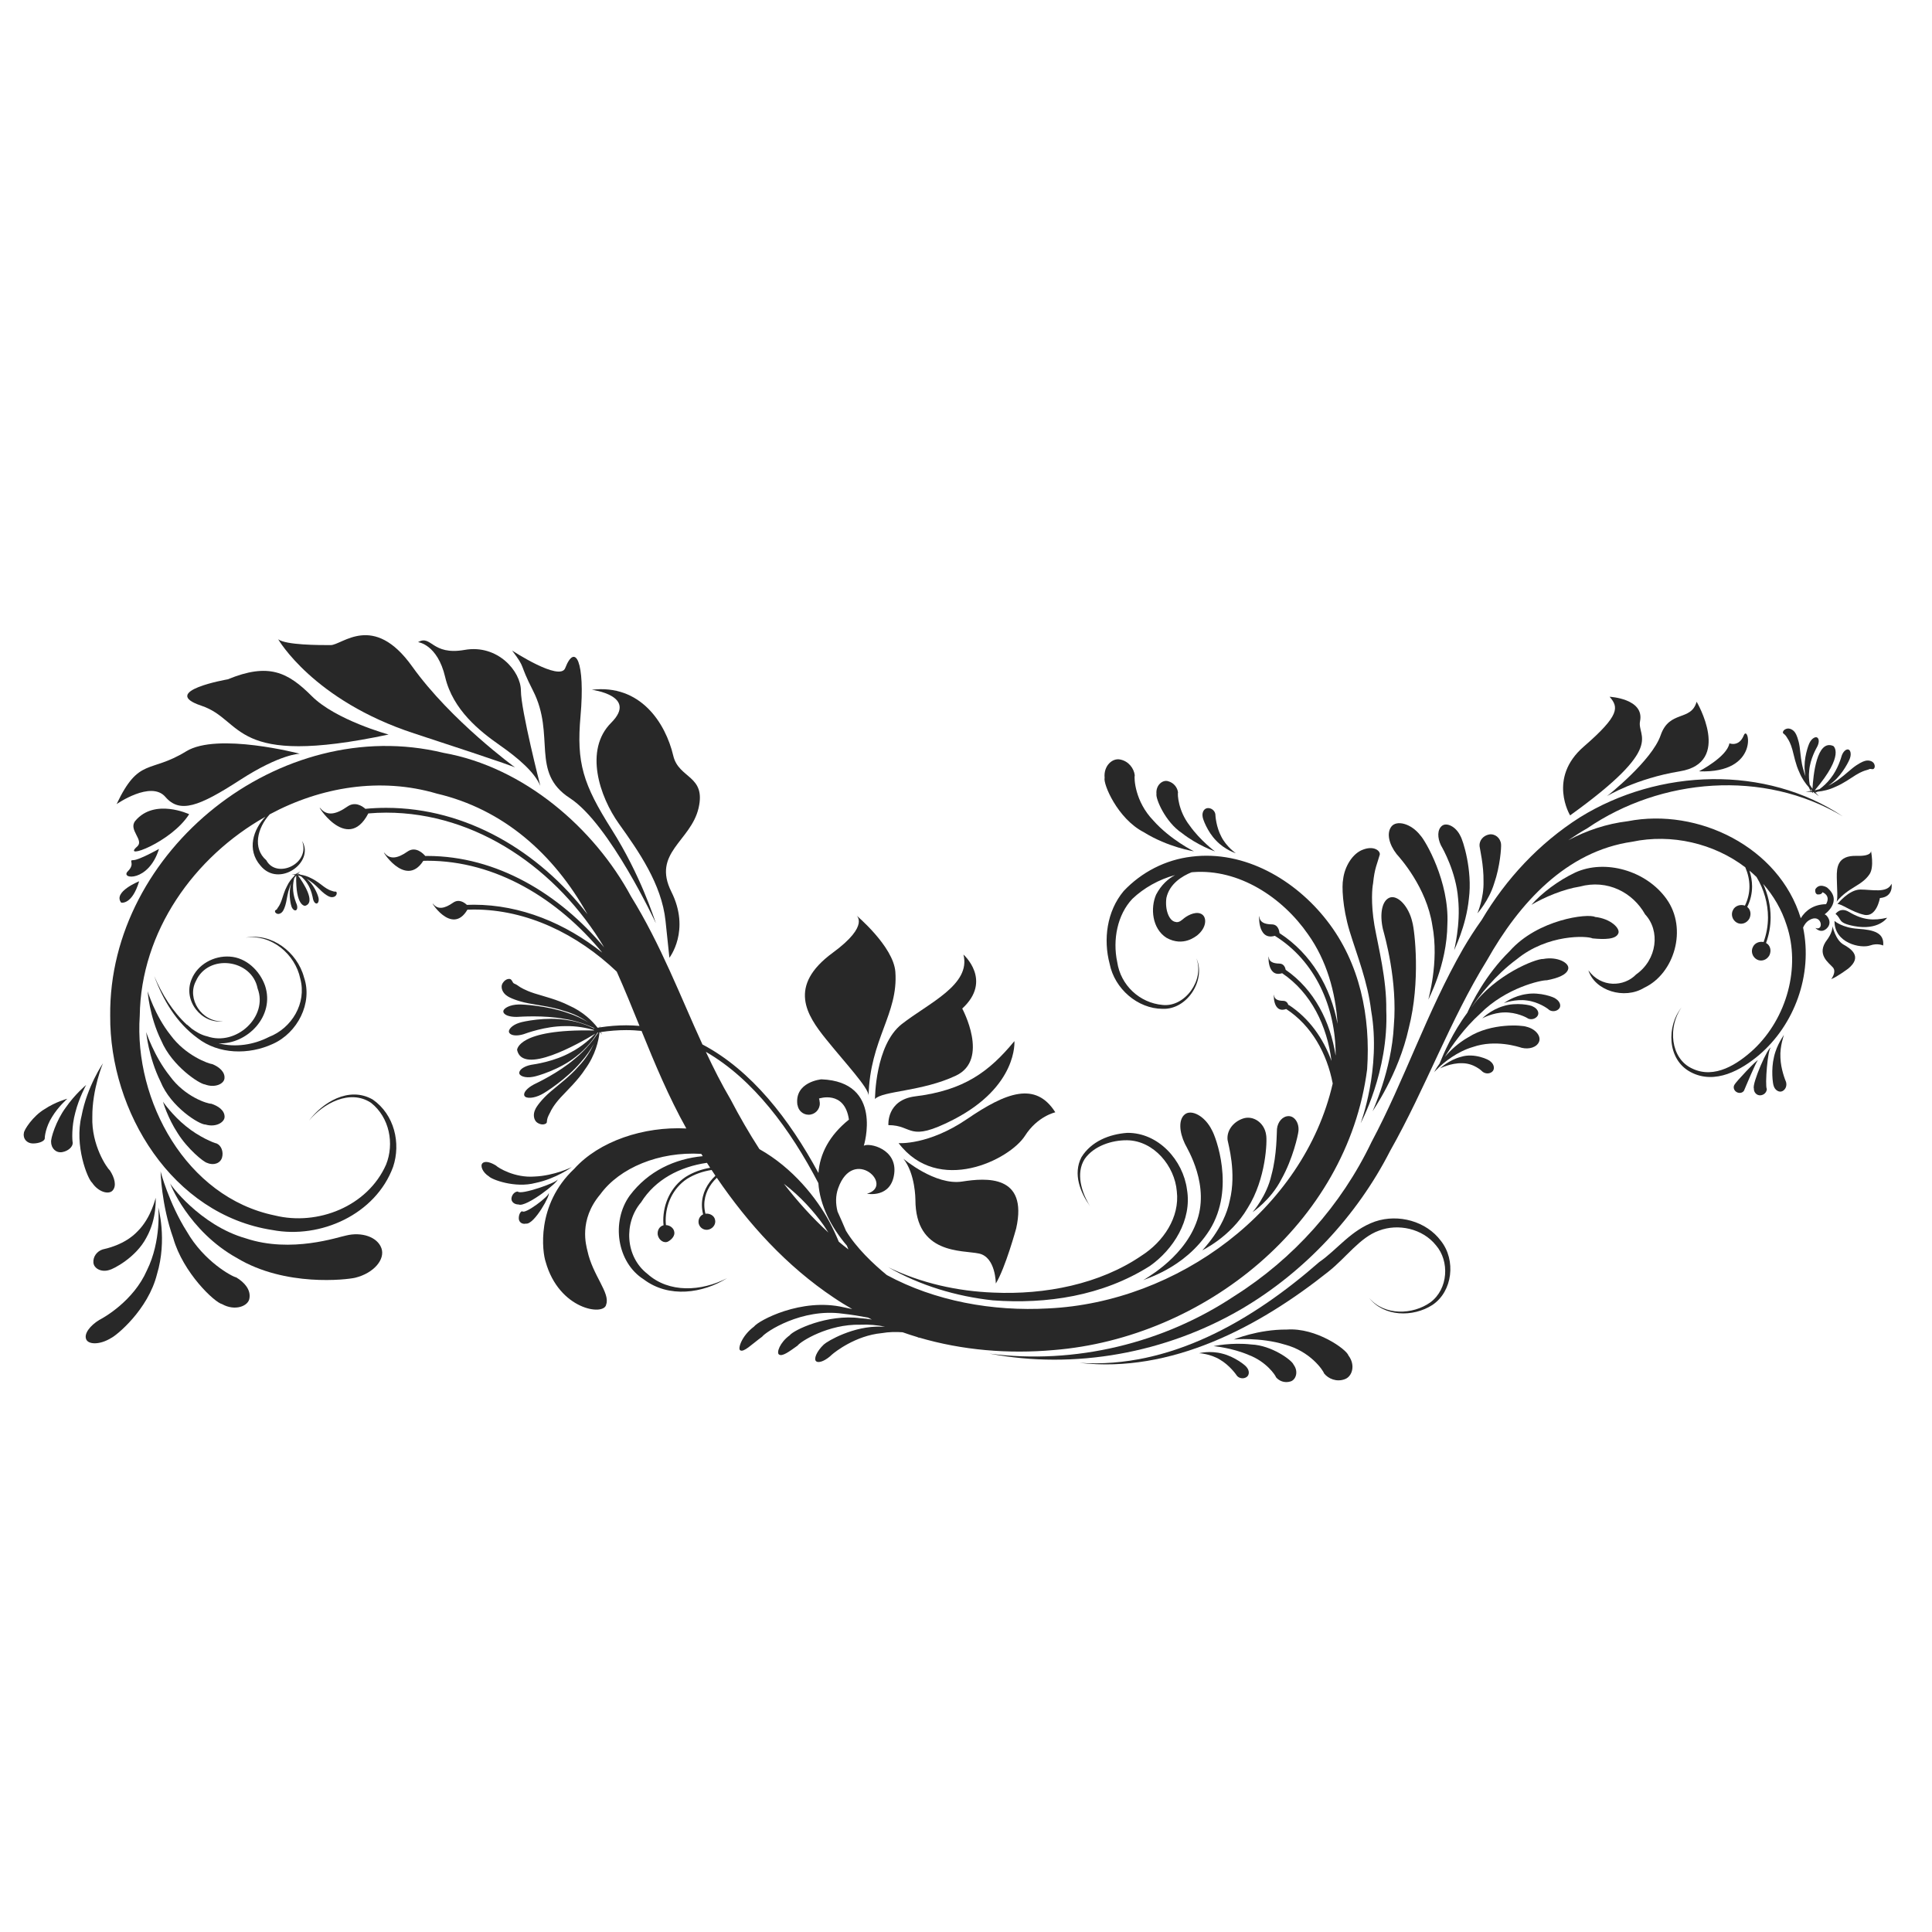 <?xml version="1.0" encoding="utf-8"?>
<!-- Generator: Adobe Illustrator 16.0.0, SVG Export Plug-In . SVG Version: 6.00 Build 0)  -->
<!DOCTYPE svg PUBLIC "-//W3C//DTD SVG 1.1//EN" "http://www.w3.org/Graphics/SVG/1.1/DTD/svg11.dtd">
<svg version="1.1" id="Ebene_1" xmlns="http://www.w3.org/2000/svg" xmlns:xlink="http://www.w3.org/1999/xlink" x="0px" y="0px"
	 width="350px" height="350px" viewBox="0 0 350 350" enable-background="new 0 0 350 350" xml:space="preserve">
<g>
	<g>
		<g>
			<path fill="#282828" d="M26.75,179.549c-0.031-0.023,1.309,4.407,4.132,7.953c2.74,3.752,6.926,5.212,7.575,5.274
				c1.27,0.497,2.331,1.448,2.209,2.578c-0.09,1.018-1.741,1.78-3.544,1.1c-0.96-0.072-5.948-3.303-7.9-7.917
				C27.03,184.099,26.741,179.528,26.75,179.549z"/>
		</g>
	</g>
	<g>
		<g>
			<path fill="#282828" d="M26.485,186.979c-0.022-0.023,1.427,4.37,4.253,7.925c2.748,3.819,6.912,5.083,7.531,5.045
				c1.24,0.401,2.39,1.176,2.417,2.328c0.052,1.003-1.542,2.014-3.459,1.445c-1.047,0.055-6.264-3.133-8.149-7.782
				C26.892,191.512,26.482,186.963,26.485,186.979z"/>
		</g>
	</g>
	<g>
		<g>
			<path fill="#282828" d="M29.532,199.585c-0.024,0.004,1.759,2.528,4.143,4.432c2.371,1.954,5.11,3.065,5.564,3.131
				c0.849,0.358,1.285,1.515,0.986,2.553c-0.299,1.037-1.506,1.485-2.686,0.972c-0.656-0.132-3.582-2.564-5.333-5.362
				C30.373,202.529,29.515,199.581,29.532,199.585z"/>
		</g>
	</g>
	<g>
		<g>
			<path fill="#282828" d="M30.833,214.371c-0.203-0.037,5.304,7.589,13.712,9.972c8.254,2.753,16.813-0.28,18.146-0.516
				c2.793-0.694,5.654,0.228,6.402,2.283c0.735,2.001-1.345,4.532-4.752,5.366c-1.51,0.357-12.68,1.68-21.388-3.558
				C34.114,223.023,30.7,214.246,30.833,214.371z"/>
		</g>
	</g>
	<g>
		<g>
			<path fill="#282828" d="M28.659,218.718c-0.001-0.075,1.68,5.855-0.22,12.119c-1.605,6.438-7.371,11.149-8.354,11.583
				c-1.996,1.231-4.07,1.177-4.469,0.212c-0.437-1.026,0.707-2.487,2.369-3.514c0.834-0.414,6.205-3.441,8.622-8.966
				C29.269,224.803,28.695,218.641,28.659,218.718z"/>
		</g>
	</g>
	<g>
		<g>
			<path fill="#282828" d="M29.093,212.197c-0.028-0.025,1.533,5.849,4.763,10.927c3.086,5.378,8.149,8.134,8.938,8.288
				c1.479,0.882,2.685,2.241,2.387,3.829c-0.218,1.393-2.632,2.316-4.942,1.017c-1.366-0.313-7.064-5.668-8.853-11.951
				C29.208,218.192,29.086,212.181,29.093,212.197z"/>
		</g>
	</g>
	<g>
		<g>
			<path fill="#282828" d="M18.658,192.632c-0.007-0.046-1.971,4.686-1.932,9.7c-0.178,5.135,2.633,9.235,3.19,9.72
				c0.84,1.285,1.247,2.78,0.481,3.623c-0.67,0.769-2.549,0.323-3.715-1.419c-0.801-0.653-3.249-6.732-1.904-12.113
				C15.791,196.776,18.668,192.604,18.658,192.632z"/>
		</g>
	</g>
	<g>
		<g>
			<path fill="#282828" d="M15.615,196.544c-0.009-0.014-1.31,2.376-1.965,4.977c-0.728,2.617-0.565,5.153-0.476,5.501
				c0.03,0.75-0.843,1.511-1.907,1.696c-1.064,0.187-1.981-0.623-2.005-1.81c-0.114-0.612,0.886-3.884,2.619-6.225
				C13.546,198.265,15.613,196.535,15.615,196.544z"/>
		</g>
	</g>
	<g>
		<g>
			<path fill="#282828" d="M12.199,199.05c0.001-0.016-1.667,1.459-2.759,3.277c-1.171,1.835-1.362,3.691-1.326,3.927
				c-0.075,0.499-1.065,0.897-2.146,0.896c-1.08-0.001-1.845-0.846-1.642-1.877c-0.013-0.559,1.656-3.102,3.732-4.331
				C10.085,199.596,12.203,199.044,12.199,199.05z"/>
		</g>
	</g>
	<g>
		<g>
			<path fill="#282828" d="M103.588,211.428c0.021-0.008-2.848,2.101-6.581,2.875c-3.744,0.995-7.95-0.646-8.411-1.171
				c-1.217-0.762-1.633-1.979-1.192-2.398c0.488-0.483,1.505-0.165,2.451,0.417c0.366,0.392,3.4,2.278,7.003,1.988
				C100.391,213.003,103.621,211.431,103.588,211.428z"/>
		</g>
	</g>
	<g>
		<g>
			<path fill="#282828" d="M100.982,213.674c0.417,0.3-5.688,5.126-7.029,4.53c-0.806,0.01-1.385-0.523-1.293-1.165
				c0.091-0.643,0.605-1.182,1.147-1.18C94.3,216.569,101.116,214.156,100.982,213.674z"/>
		</g>
	</g>
	<g>
		<g>
			<path fill="#282828" d="M99.377,216.151c0.506,0.071-2.59,5.758-4.098,5.519c-0.69,0.162-1.272-0.264-1.295-0.912
				c-0.022-0.648,0.252-1.265,0.62-1.335C95.062,220.093,99.637,216.567,99.377,216.151z"/>
		</g>
	</g>
	<g>
		<g>
			<path fill="#282828" d="M28.224,216.979c-0.075-0.049,0.298,3.643-1.697,7.214c-1.896,3.659-6.075,5.751-6.741,5.881
				c-1.416,0.454-2.792-0.271-2.866-1.355c-0.076-1.075,0.638-2.039,1.682-2.374c0.493-0.127,3.959-0.771,6.345-3.306
				C27.414,220.596,28.192,216.926,28.224,216.979z"/>
		</g>
	</g>
	<g>
		<g>
			<path fill="#282828" d="M287.755,175.787c2.296,3.191,6.451,3.021,8.645,0.744c3.824-2.696,4.398-7.921,1.632-10.877
				c-2.231-3.982-6.848-6.407-11.849-5.038c-2.929,0.455-6.41,1.917-8.753,3.303l0,0c1.827-2.097,4.826-4.383,7.939-5.854
				c5.433-2.484,12.901-0.333,16.553,4.814c3.835,5.381,1.396,13.509-4.051,16.056C294.253,181.156,288.9,179.461,287.755,175.787
				L287.755,175.787z"/>
		</g>
	</g>
	<path fill="#282828" d="M288.966,166.116c-1.268-0.683-10.359,0.411-15.474,6.187c-4.386,4.296-6.911,9.455-7.678,11.168
		c-2.688,3.631-4.295,7.4-5.019,9.201c-0.68,0.948-1.014,1.609-0.999,1.591c-0.019,0.005,0.211-0.267,0.633-0.678
		c-0.047,0.11-0.08,0.181-0.09,0.173c0.01,0.012,0.07-0.081,0.173-0.253c1.113-1.071,3.439-2.991,6.322-3.833
		c4.08-1.407,8.206-0.045,8.835,0.15c1.335,0.321,2.734-0.081,3.147-1.105c0.4-0.978-0.583-2.302-2.289-2.713
		c-0.744-0.283-6.324-0.745-10.497,1.886c-1.837,1.036-3.259,2.38-4.278,3.568c1.318-2.087,3.512-5.219,6.401-7.827
		c4.681-4.718,11.114-6.1,12.072-6.045c2.012-0.379,3.642-1.012,3.876-2.059c0.253-1.076-1.932-2.285-4.531-1.799
		c-1.34-0.08-8.785,2.882-12.85,8.571c-0.063,0.078-0.121,0.156-0.184,0.233c1.426-2.08,4.337-5.877,8.227-8.744
		c5.632-4.613,12.78-4.267,13.739-3.788c2.184,0.214,4.235,0.19,4.67-0.901C293.57,168.203,291.809,166.426,288.966,166.116z"/>
	<g>
		<g>
			<path fill="#282828" d="M268.528,184.501c-0.027,0.004,1.528-1.577,3.85-2.246c2.292-0.724,5.011-0.173,5.339,0.094
				c0.811,0.364,1.18,1.118,0.838,1.668c-0.344,0.55-1.123,0.781-1.733,0.503c-0.271-0.213-2.129-1.156-4.249-1.108
				C270.458,183.425,268.497,184.486,268.528,184.501z"/>
		</g>
	</g>
	<g>
		<g>
			<path fill="#282828" d="M272.454,181.731c-0.025,0,1.743-1.337,4.14-1.656c2.373-0.38,4.983,0.565,5.268,0.878
				c0.748,0.479,1.003,1.278,0.583,1.771c-0.421,0.494-1.226,0.609-1.788,0.245c-0.237-0.251-1.935-1.458-4.039-1.721
				C274.523,180.949,272.426,181.712,272.454,181.731z"/>
		</g>
	</g>
	<g>
		<g>
			<path fill="#282828" d="M260.877,193.559c-0.012,0.016,1.519-1.515,3.833-2.112c2.35-0.74,5.05,0.513,5.298,0.842
				c0.723,0.551,0.8,1.441,0.323,1.854c-0.497,0.44-1.242,0.394-1.73,0.024c-0.206-0.212-1.647-1.568-3.746-1.555
				C262.806,192.553,260.848,193.56,260.877,193.559z"/>
		</g>
	</g>
	<g>
		<g>
			<path fill="#282828" d="M160.91,229.567c5.98,2.902,12.548,4.352,19.069,4.599c9.329,0.421,19.255-1.519,26.815-6.688
				c3.969-2.529,6.958-6.953,6.396-11.663c-0.374-4.564-4.138-9.166-8.986-9.247c-2.758-0.039-6.055,1.021-7.707,3.397
				c-1.633,2.567-0.593,6.007,0.974,8.548l0,0c-1.715-2.42-3.15-5.801-1.555-8.88c1.784-2.865,5.021-4.163,8.286-4.405
				c5.675-0.06,10.141,4.981,10.832,10.278c0.938,5.519-2.5,10.869-6.729,13.842c-8.594,5.438-18.716,6.939-28.442,6.223
				C173.196,234.841,166.673,232.886,160.91,229.567L160.91,229.567z"/>
		</g>
	</g>
	<g>
		<g>
			<path fill="#282828" d="M207.059,231.974c-0.246-0.021,7.015-3.61,9.609-10.349c2.674-6.756-1.577-13.505-2.012-14.418
				c-1.023-2.153-1.188-4.388-0.01-5.332c1.179-0.956,3.663,0.272,4.943,2.945c0.566,0.953,4.285,10.423-0.467,18.021
				C214.534,230.048,206.824,231.804,207.059,231.974z"/>
		</g>
	</g>
	<g>
		<g>
			<path fill="#282828" d="M217.791,226.545c-0.075,0.007,3.988-3.956,5-9.087c1.236-5.057-0.278-10.141-0.401-10.922
				c-0.205-1.649,0.953-3.281,2.793-3.904c1.85-0.63,3.914,0.78,4.192,3.001c0.206,1.023-0.011,7.93-3.338,13.19
				C222.879,224.235,217.661,226.507,217.791,226.545z"/>
		</g>
	</g>
	<g>
		<g>
			<path fill="#282828" d="M226.921,219.588c-0.002,0.01,2.576-2.927,3.416-6.722c1.014-3.713,0.936-7.713,0.999-8.352
				c0.138-1.303,1.028-2.311,2.106-2.318c1.085-0.008,1.941,1.248,1.785,2.719c-0.066,0.723-1.025,5.053-3.081,8.694
				C230.225,217.402,226.874,219.622,226.921,219.588z"/>
		</g>
	</g>
	<g>
		<g>
			<path fill="#282828" d="M258.758,181.134c-0.089,0.037,2.022-6.758,0.719-13.519c-1.059-6.87-5.787-12.121-6.474-12.897
				c-1.363-1.758-1.859-3.782-0.94-4.977c0.928-1.212,3.549-0.598,5.257,1.602c0.903,0.944,5.248,8.368,4.888,16.051
				C262.141,175.019,258.633,181.144,258.758,181.134z"/>
		</g>
	</g>
	<g>
		<g>
			<path fill="#282828" d="M263.439,172.137c-0.04,0.012,1.206-4.63,0.708-9.364c-0.37-4.79-2.733-8.995-3.107-9.626
				c-0.659-1.397-0.665-2.829,0.163-3.523c0.829-0.703,2.541,0.089,3.353,1.805c0.49,0.796,2.213,6.242,1.549,11.355
				C265.597,167.906,263.386,172.139,263.439,172.137z"/>
		</g>
	</g>
	<g>
		<g>
			<path fill="#282828" d="M267.653,165.456c-0.001-0.001,1.181-2.766,1.099-5.751c0.054-2.97-0.674-5.943-0.719-6.43
				c-0.082-0.992,0.653-1.894,1.713-2.099c1.064-0.206,2.092,0.616,2.185,1.771c0.06,0.568-0.175,4.032-1.252,7.105
				C269.718,163.205,267.623,165.482,267.653,165.456z"/>
		</g>
	</g>
	<g>
		<g>
			<path fill="#282828" d="M323.17,187.47c0.04,0.012-0.755,2.028-0.63,4.135c0.07,2.112,0.898,4.109,1.022,4.422
				c0.182,0.677-0.084,1.355-0.669,1.646c-0.579,0.287-1.367-0.176-1.584-0.987c-0.156-0.386-0.488-2.917,0.063-5.192
				C321.872,189.186,323.226,187.479,323.17,187.47z"/>
		</g>
	</g>
	<g>
		<g>
			<path fill="#282828" d="M320.826,189.814c-0.573-0.044-1.126,6.874-0.748,7.478c-0.029,0.617-0.542,1.105-1.19,1.136
				c-0.646,0.032-1.188-0.541-1.155-1.229C317.35,196.348,320.345,189.457,320.826,189.814z"/>
		</g>
	</g>
	<g>
		<g>
			<path fill="#282828" d="M318.486,192.064c-0.206-0.098-2.339,5.045-2.535,5.503c-0.258,0.433-0.855,0.553-1.343,0.274
				c-0.488-0.278-0.67-0.871-0.406-1.316C314.412,196.04,318.333,191.89,318.486,192.064z"/>
		</g>
	</g>
	<g>
		<g>
			<path fill="#282828" d="M246.487,203.501c-0.021,0.069,3.748-9.881,1.917-20.372c-0.64-5.305-2.531-9.944-3.917-14.462
				c-1.312-4.376-1.413-8.198-1.165-9.39c0.258-2.26,1.701-4.717,3.66-5.382c1.88-0.7,3.068,0.196,2.982,0.911
				c-0.456,1.671-0.952,2.45-1.22,5.248c-0.143,0.644-0.45,3.458,0.253,7.61c0.711,3.94,2.219,9.811,2.138,15.263
				C251.603,194.188,246.417,203.611,246.487,203.501z"/>
		</g>
	</g>
	<g>
		<g>
			<path fill="#282828" d="M248.66,201.327c-0.061,0.011,3.452-7.354,3.846-15.51c0.696-8.146-1.637-16.229-1.982-17.509
				c-0.598-2.674-0.206-5.09,1.181-5.677c1.403-0.598,3.485,1.432,4.162,4.468c0.413,1.464,1.51,10.75-0.652,19.132
				C253.351,194.712,248.574,201.338,248.66,201.327z"/>
		</g>
	</g>
	<g>
		<g>
			<path fill="#282828" d="M248.03,235.131c2.811,3.289,7.93,3.052,11.092,0.806c3.252-2.41,3.516-7.469,1.006-10.353
				c-2.425-3.026-6.854-3.973-10.324-2.642c-3.475,1.243-5.939,4.9-9.172,7.441c-12.675,10.101-28.545,18.434-45.066,16.51l0,0
				c16.523,1.074,31.484-7.805,43.417-18.251c3.299-2.272,5.738-5.809,10.137-7.358c4.219-1.421,9.249-0.061,11.906,3.502
				c2.776,3.489,2.145,9.16-1.532,11.619C255.979,238.676,250.692,238.566,248.03,235.131L248.03,235.131z"/>
		</g>
	</g>
	<g>
		<g>
			<path fill="#282828" d="M223.52,242.657c-0.016,0.014,4.358-1.834,9.592-1.796c5.326-0.392,10.859,3.61,11.173,4.702
				c1.319,1.741,0.687,3.82-0.673,4.294c-1.479,0.549-2.961-0.078-3.729-1.033c-0.176-0.547-2.49-4.038-7.158-5.25
				C228.301,242.221,223.478,242.646,223.52,242.657z"/>
		</g>
	</g>
	<g>
		<g>
			<path fill="#282828" d="M219.854,243.867c-0.007,0.002,3.232-0.719,6.84-0.3c3.652,0.139,7.375,2.85,7.653,3.66
				c0.944,1.258,0.403,2.772-0.578,3.041c-1.093,0.332-2.076-0.12-2.607-0.769c-0.098-0.36-1.753-2.831-4.954-4.037
				C223.191,244.164,219.834,243.855,219.854,243.867z"/>
		</g>
	</g>
	<g>
		<g>
			<path fill="#282828" d="M217.23,245.154c-0.027-0.021,2.018-0.52,4.221,0.074c2.196,0.539,4.173,2.109,4.379,2.438
				c0.539,0.618,0.538,1.426,0.007,1.796c-0.533,0.37-1.317,0.277-1.743-0.216c-0.179-0.275-1.346-1.911-3.077-2.928
				C219.308,245.267,217.218,245.118,217.23,245.154z"/>
		</g>
	</g>
	<g>
		<g>
			<path fill="#282828" d="M216.303,154.227c0.021-0.003-4.675-0.712-9.117-3.479c-4.747-2.447-7.375-8.749-7.073-9.843
				c-0.216-2.173,1.41-3.617,2.816-3.312c1.551,0.305,2.484,1.614,2.64,2.829c-0.135,0.559,0.017,4.745,3.362,8.216
				C211.998,152.101,216.332,154.259,216.303,154.227z"/>
		</g>
	</g>
	<g>
		<g>
			<path fill="#282828" d="M220.108,154.242c0.008,0.002-3.132-1.076-5.988-3.316c-3.044-2.027-4.803-6.282-4.616-7.118
				c-0.147-1.565,1.104-2.576,2.083-2.292c1.104,0.288,1.707,1.188,1.82,2.017c-0.105,0.358,0.018,3.33,2.115,6.03
				C217.418,152.245,220.118,154.262,220.108,154.242z"/>
		</g>
	</g>
	<g>
		<g>
			<path fill="#282828" d="M223.885,154.562c0.014,0.031-1.99-0.61-3.56-2.269c-1.591-1.606-2.457-3.977-2.461-4.365
				c-0.137-0.809,0.285-1.496,0.933-1.535c0.646-0.038,1.268,0.451,1.374,1.094c0.008,0.328,0.148,2.333,1.095,4.104
				C222.173,153.38,223.877,154.598,223.885,154.562z"/>
		</g>
	</g>
	<path fill="#282828" d="M121.268,173.5c0,0,3.87-4.924,0.352-11.959c-3.517-7.036,3.518-9.146,4.925-15.125
		c1.408-5.98-3.589-5.318-4.573-9.498c-1.407-5.979-5.979-13.015-14.774-11.959c0,0,8.442,1.055,3.518,5.98
		c-4.924,4.924-2.111,13.367,1.407,18.291c3.518,4.925,7.739,10.905,8.442,17.588C121.268,173.5,121.268,173.5,121.268,173.5z"/>
	<path fill="#282828" d="M97.885,142.36c0,0-3.518-13.718-3.518-17.236c0-3.518-4.221-8.442-10.201-7.387s-5.98-2.813-8.442-1.407
		c0,0,3.518,0.352,4.924,6.332c1.407,5.98,6.332,9.849,9.85,12.312C94.017,137.436,96.83,139.898,97.885,142.36z"/>
	<path fill="#282828" d="M93.313,139.028c0,0-11.608-8.442-18.643-18.291s-12.664-3.87-14.774-3.87s-8.09,0-9.498-1.055
		c0,0,6.332,11.071,24.623,17.051S93.313,139.028,93.313,139.028z"/>
	<path fill="#282828" d="M54.311,136.544c0,0-14.927-3.913-20.58-0.435c-6.616,4.071-8.551,1.014-12.609,9.565
		c0,0,6.232-4.348,8.841-1.304s6.087,1.739,13.479-3.043C50.833,136.544,54.311,136.544,54.311,136.544z"/>
	<path fill="#282828" d="M118.824,167.258c0,0-8.386-18.004-15.592-22.675c-7.206-4.671-2.523-11.34-6.677-19.473
		c-2.649-5.186-1.193-3.829-3.779-7.257c0,0,8.65,5.675,9.617,3.177c1.802-4.654,3.652-1.166,2.774,8.7
		c-0.754,8.475,0.438,12.304,5.661,20.566C116.05,158.558,118.435,166.216,118.824,167.258z"/>
	<path fill="#282828" d="M70.398,133.065c0,0-9.565-2.608-13.914-6.957c-4.348-4.347-7.826-6.087-15.217-3.043
		c0,0-12.609,2.174-4.782,4.783C44.311,130.457,41.702,139.153,70.398,133.065z"/>
	<path fill="#282828" d="M24.849,153.36c-2.957,2.557,6.149-0.716,9.419-5.859c0,0-6.257-2.931-9.738,1.182
		C23.151,150.313,26.194,152.196,24.849,153.36z"/>
	<path fill="#282828" d="M28.804,153.791c0,0-3.623,2.028-4.638,2.028s0.435,0.58-1.015,2.029S26.919,159.877,28.804,153.791z"/>
	<path fill="#282828" d="M25.208,159.652c0,0-4.775,1.909-3.261,3.864C21.947,163.516,23.898,164.017,25.208,159.652z"/>
	<path fill="#282828" d="M157.355,198.501c0.032-1.417-4.249-5.943-7.753-10.298c-3.439-4.273-6.969-9.573,1.264-15.608
		c6.902-5.058,4.2-6.83,4.2-6.83s6.805,5.678,7.139,10.313C162.754,183.694,157.585,188.286,157.355,198.501z"/>
	<path fill="#282828" d="M158.512,199.1c0,0,0.002-9.785,4.87-13.591c4.87-3.805,12.556-7.111,11.154-12.579
		c0,0,5.331,4.685-0.219,9.78c0,0,5.012,9.246-1.142,12.151C167.021,197.768,159.85,197.607,158.512,199.1z"/>
	<path fill="#282828" d="M162.79,207.088c0,0,5.375,0.428,12.416-4.373c7.043-4.8,12.394-6.872,15.974-1.212
		c0,0-3.229,0.701-5.485,4.242C182.899,210.131,169.964,216.545,162.79,207.088z"/>
	<path fill="#282828" d="M163.66,209.914c0,0,5.761,4.892,10.652,4.132c4.296-0.67,11.957-1.306,9.783,8.478
		c0,0-1.956,7.173-3.695,9.999c0,0,0-4.782-3.044-5.434c-3.044-0.653-11.521,0.217-11.521-9.783
		C165.834,217.306,165.834,212.632,163.66,209.914z"/>
	<path fill="#282828" d="M160.942,203.827c0,0-0.394-4.565,4.892-5.218c8.804-1.087,13.369-4.457,17.935-10.001
		c0,0,0.679,8.202-11.086,14.241C164.421,207.088,165.508,203.827,160.942,203.827z"/>
	<path fill="#282828" d="M332.679,163.382c0.305-0.375,0.103-2.493,0.074-4.398c-0.029-1.874,0.132-4.039,3.615-3.937
		c2.92,0.085,2.564-0.958,2.564-0.958s0.642,2.955-0.242,4.273C337.237,160.529,334.885,160.679,332.679,163.382z"/>
	<path fill="#282828" d="M332.866,163.786c0,0,2.054-2.633,4.161-2.637c2.11-0.002,4.872,0.72,5.643-1.047
		c0,0,0.451,2.381-2.109,2.588c0,0-0.593,3.541-2.857,3.033C335.434,165.213,333.537,163.666,332.866,163.786z"/>
	<path fill="#282828" d="M332.34,166.835c0,0,1.357,1.243,4.263,1.427c2.902,0.186,4.776,0.751,4.553,3.026
		c0,0-1.016-0.489-2.367-0.009C337.115,171.873,332.287,170.886,332.34,166.835z"/>
	<path fill="#282828" d="M331.98,167.778c0,0,0.526,2.526,2.002,3.347c1.296,0.722,3.493,2.159,0.855,4.336
		c0,0-2.036,1.521-3.094,1.917c0,0,1.005-1.288,0.318-2.102c-0.681-0.814-3.145-2.359-1.047-5.051
		C331.016,170.225,331.997,168.965,331.98,167.778z"/>
	<path fill="#282828" d="M332.526,165.568c0,0,0.852-1.311,2.413-0.377c2.596,1.557,4.534,1.606,6.925,1.071
		c0,0-1.536,2.351-5.973,1.506C332.779,167.176,333.755,166.526,332.526,165.568z"/>
	<g>
		<path fill="#282828" d="M55.074,177.058c-1.216-4.598-5.925-8.129-10.577-7.193c4.715-0.676,8.999,3.051,9.896,7.413
			c1.211,4.468-1.554,8.994-5.663,10.575c-2.785,1.436-6.091,1.936-9.123,1.158c5.112,0.24,10.271-4.908,8.401-10.47
			c-0.959-2.693-3.393-5.054-6.367-5.243c-2.89-0.202-5.845,1.407-6.929,4.103c-1.65,3.887,1.854,8.142,5.67,7.615
			c-3.883,0.165-6.584-4.105-4.894-7.28c2.219-5.031,10.151-3.998,11.179,1.337c1.951,5.095-3.872,10.51-9.142,8.666
			c-0.539-0.118-1.04-0.329-1.527-0.577c-0.416-0.233-0.82-0.486-1.211-0.758c-0.144-0.129-0.285-0.264-0.438-0.382l-0.469-0.401
			c-0.007,0.009-0.012,0.016-0.02,0.023c-2.589-2.394-4.533-5.548-5.922-8.825c1.567,4.284,4.02,8.463,7.852,11.245
			c3.818,2.963,9.285,3.064,13.638,1.05C53.894,187.118,56.682,181.709,55.074,177.058z"/>
	</g>
	<path fill="#282828" d="M339.528,138.396c-0.26-0.584-1.111-0.735-1.692-0.542c-0.325,0.071-1.274,0.522-2.267,1.327
		c-1.03,0.838-2.05,1.817-3.305,2.562c-0.347,0.233-0.699,0.429-1.049,0.602c0.311-0.218,0.625-0.457,0.931-0.739
		c1.761-1.516,2.885-3.866,2.995-4.26c0.284-0.803,0.072-1.552-0.369-1.58c-0.431-0.028-0.889,0.458-1.125,1.129
		c-0.097,0.321-0.682,2.449-2.029,4.127c-0.625,0.833-1.384,1.486-2.001,1.943c-0.306,0.09-0.598,0.163-0.865,0.218
		c5.568-6.537,3.365-8.04,3.365-8.04c-3.003-1.287-3.641,5.406-3.77,7.753c-0.165-0.223-0.334-0.475-0.501-0.747
		c-0.12-0.717-0.203-1.612-0.092-2.553c0.178-2.138,1.309-4.075,1.472-4.372c0.319-0.64,0.356-1.298,0.029-1.578
		c-0.328-0.285-1.034,0.109-1.422,0.891c-0.209,0.357-1.125,2.853-0.881,5.147c0.022,0.325,0.067,0.633,0.122,0.93
		c-0.138-0.354-0.264-0.723-0.359-1.116c-0.438-1.417-0.513-2.858-0.693-4.193c-0.181-1.287-0.591-2.266-0.79-2.532
		c-0.317-0.533-1.034-0.959-1.637-0.735c-0.572,0.2-0.684,0.648-0.555,0.805c0.42,0.33,0.499,0.44,0.853,1.04
		c0.099,0.133,0.493,0.772,0.808,1.907c0.293,1.081,0.615,2.762,1.263,4.107c0.461,1.131,1.11,2.042,1.729,2.734
		c0.12,0.277,0.231,0.505,0.321,0.675c-0.569,0.075-0.927,0.07-0.92,0.059c-0.016,0.007,0.368,0.081,1.002,0.096
		c0.068,0.124,0.115,0.207,0.108,0.207c0.005,0.002-0.021-0.083-0.059-0.206c0.057,0,0.113,0.001,0.174,0.001
		c-0.005,0.144-0.007,0.227-0.007,0.227c0.069-0.078,0.132-0.153,0.199-0.23c0.004,0,0.007,0,0.012,0
		c0.054,0.047,0.105,0.094,0.157,0.137c-0.127,0.076-0.215,0.126-0.21,0.128c-0.005-0.004,0.097-0.037,0.252-0.091
		c0.482,0.406,0.816,0.605,0.808,0.592c0.001,0.01-0.271-0.227-0.643-0.653c0.113-0.042,0.245-0.095,0.396-0.158
		c0.942-0.091,2.092-0.333,3.258-0.896c1.364-0.558,2.729-1.544,3.664-2.127c0.988-0.608,1.693-0.818,1.85-0.853
		c0.367-0.088,0.48-0.157,0.627-0.225c0.183-0.066,0.412,0.057,0.628,0.017C339.514,139.307,339.778,138.938,339.528,138.396z
		 M328.014,142.971c0.101,0.104,0.2,0.2,0.296,0.29c-0.07,0.011-0.144,0.022-0.21,0.032
		C328.074,143.201,328.045,143.093,328.014,142.971z M328.827,143.503c-0.013-0.015-0.029-0.038-0.042-0.054
		c0.044-0.002,0.094-0.006,0.142-0.009C328.894,143.461,328.856,143.485,328.827,143.503z"/>
	<path fill="#282828" d="M60.847,161.522c-0.35,0.006-0.436-0.017-0.864-0.177c-0.106-0.027-0.571-0.191-1.2-0.64
		c-0.597-0.429-1.457-1.155-2.343-1.573c-0.703-0.387-1.408-0.582-2.01-0.679c-0.177-0.093-0.33-0.163-0.446-0.214
		c0.258-0.272,0.443-0.418,0.444-0.409c0.005-0.012-0.221,0.11-0.55,0.364c-0.086-0.036-0.146-0.059-0.142-0.062
		c-0.003,0.002,0.047,0.035,0.116,0.083c-0.027,0.022-0.06,0.05-0.089,0.074c-0.053-0.071-0.091-0.12-0.091-0.12
		c-0.003,0.07-0.002,0.13-0.004,0.199c-0.003,0.002-0.005,0.004-0.008,0.006c-0.044-0.001-0.095-0.006-0.137-0.007
		c0.033-0.091,0.057-0.153,0.054-0.152c0.004,0-0.034,0.058-0.091,0.15c-0.414-0.008-0.667,0.028-0.656,0.032
		c-0.005-0.005,0.231,0.003,0.597,0.067c-0.042,0.071-0.09,0.156-0.143,0.255c-0.442,0.436-0.925,1.026-1.286,1.793
		c-0.466,0.851-0.753,1.917-0.991,2.602c-0.252,0.718-0.525,1.117-0.592,1.201c-0.15,0.195-0.178,0.277-0.227,0.373
		c-0.065,0.11-0.233,0.142-0.327,0.253c-0.094,0.093-0.077,0.39,0.275,0.563c0.375,0.191,0.871-0.084,1.087-0.423
		c0.137-0.171,0.436-0.792,0.609-1.614c0.18-0.854,0.294-1.775,0.627-2.673c0.08-0.26,0.178-0.501,0.284-0.73
		c-0.067,0.237-0.127,0.485-0.167,0.752c-0.271,1.501,0.127,3.165,0.233,3.412c0.186,0.526,0.605,0.82,0.841,0.653
		c0.232-0.165,0.264-0.602,0.107-1.042c-0.083-0.204-0.665-1.532-0.669-2.945c-0.026-0.682,0.091-1.327,0.216-1.816
		c0.121-0.176,0.242-0.336,0.357-0.478c-0.138,5.63,1.602,5.5,1.602,5.5c2.069-0.587-0.383-4.271-1.283-5.516
		c0.177,0.046,0.367,0.104,0.566,0.175c0.358,0.316,0.77,0.738,1.102,1.265c0.792,1.165,1.017,2.621,1.057,2.839
		c0.101,0.459,0.354,0.81,0.635,0.817c0.288,0.01,0.484-0.484,0.359-1.043c-0.041-0.269-0.605-1.921-1.679-2.99
		c-0.146-0.157-0.298-0.295-0.449-0.425c0.217,0.123,0.435,0.26,0.648,0.421c0.809,0.542,1.442,1.247,2.087,1.854
		c0.625,0.582,1.238,0.911,1.45,0.965c0.382,0.141,0.925,0.062,1.139-0.302C61.105,161.824,60.977,161.549,60.847,161.522z
		 M53.486,158.475c0.013,0.002,0.031,0.007,0.044,0.01c-0.022,0.02-0.046,0.046-0.07,0.068
		C53.469,158.526,53.479,158.498,53.486,158.475z M53.853,158.386c0.03-0.034,0.063-0.075,0.092-0.105
		c0.054,0.038,0.114,0.082,0.183,0.134C54.031,158.403,53.94,158.393,53.853,158.386z"/>
	<path fill="#282828" d="M240.398,166.792c-5.721-7.382-14.93-12.8-24.523-11.602c-4.726,0.556-9.071,2.795-12.314,6.233
		c-3.081,3.689-3.699,8.801-2.541,13.173c0.898,4.527,5.07,8.141,9.578,8.164c4.562,0.19,7.918-5.364,6.131-9.159
		c1.524,3.915-2.055,8.894-6.109,8.455c-4.163-0.364-7.604-3.564-8.226-7.776c-0.859-4.034,0.032-8.577,2.743-11.445
		c2.069-1.975,4.837-3.533,7.745-4.31c-1.253,0.669-2.508,1.76-3.445,3.551c-1.04,2.382-0.763,6.126,1.877,7.812
		c3.075,1.727,5.375-0.33,5.559-0.429c1.729-1.399,1.758-3.193,0.919-3.785c-0.895-0.652-2.349-0.057-3.28,0.665
		c-0.295,0.222-0.897,0.9-1.579,0.672c-1.141-0.188-1.924-2.189-1.628-4.35c0.562-2.56,2.844-3.943,4.546-4.636
		c0.095-0.006,0.188-0.024,0.283-0.029c8.267-0.632,16.166,4.532,20.831,11.265c3.343,4.688,4.986,10.43,5.346,16.216
		c-1.24-6.599-4.719-12.676-10.513-16.432c-0.036-0.385-0.237-1.572-1.384-1.585c-1.366-0.017-2.192-0.403-2.26-1.407
		c-0.061-0.93-0.521,4.472,2.793,3.479c7.354,4.548,11.017,12.966,11.018,21.503c0,0.063-0.004,0.126-0.005,0.188
		c-0.96-6.165-3.862-11.948-9.044-15.53c-0.082-0.426-0.335-1.124-1.144-1.133c-1.162-0.015-1.866-0.344-1.923-1.196
		c-0.053-0.797-0.446,3.851,2.426,2.94c5.268,3.557,8.146,9.54,8.94,15.902c-1.488-4.098-4.044-7.738-7.757-10.163l-0.042,0.064
		c-0.106-0.357-0.354-0.789-0.944-0.798c-1.007-0.01-1.617-0.297-1.664-1.036c-0.047-0.697-0.398,3.441,2.198,2.517
		c4.604,3.008,7.383,8.045,8.43,13.497c-5.269,22.929-28.152,39.651-51.521,40.743c-10.08,0.575-20.544-1.32-29.258-6.042
		c-2.463-2.023-5.51-4.902-7.402-8.026c-0.487-1.154-0.996-2.315-1.524-3.476c-0.363-1.43-0.378-2.863,0.119-4.248
		c2.754-7.681,10.291-0.434,5.218,1.015c0,0,4.347,0.87,4.927-3.623c0.581-4.493-4.492-5.652-5.506-5.072
		c0,0,3.624-11.595-7.682-12.029c0,0-4.927,0.435-4.348,4.638c0,0,0.013,0.021,0.032,0.055c0.149,0.973,0.982,1.721,1.997,1.721
		c1.121,0,2.029-0.908,2.029-2.029c0-0.146-0.017-0.287-0.046-0.424c-0.005-0.156-0.034-0.315-0.1-0.481
		c0,0,4.638-1.595,5.423,3.819c-3.618,2.909-5.27,6.256-5.526,9.67c-5.239-9.691-12.109-18.593-21.012-23.286
		c-4.01-8.737-7.525-18.062-12.942-26.824c-6.632-12.323-19.364-23.413-33.977-26.005c-29.587-7.179-60.678,17.723-60.372,47.62
		c-0.126,17.372,11.24,36.056,29.41,38.831c8.682,1.646,18.675-2.825,21.842-11.451c1.434-4.287,0.232-9.464-3.685-12.19
		c-4.376-2.509-9.173,0.624-11.549,3.812c2.583-3.103,7.394-5.76,11.228-3.225c3.37,2.658,4.244,7.415,2.737,11.182
		c-3.341,7.597-12.413,11.149-20.175,9.226c-16.052-3.302-25.512-20.81-24.455-36.164c0.197-15.295,9.855-28.796,22.761-36.061
		c-2.194,2.285-3.42,5.947-0.891,8.852c3.337,4.096,9.891-0.606,7.535-4.47c1.574,4.166-4.641,6.945-6.48,3.495
		c-2.53-2.177-1.618-5.864,0.62-8.318c9.252-4.976,20.079-6.765,30.268-3.756c12.018,2.824,21.156,10.874,27.292,21.857
		c-8.784-11.386-21.909-19.273-36.456-19.276c-1.236-0.001-2.479,0.056-3.731,0.173l0.003,0.042
		c-0.706-0.627-1.967-1.385-3.314-0.439c-2.044,1.434-3.684,1.747-4.854,0.329c-1.162-1.407,4.747,8.437,8.654,0.907
		c1.085-0.091,2.167-0.143,3.243-0.143c16.422-0.003,31.087,10.315,39.479,24.402c-8.096-9.666-19.436-16.548-32.037-16.556
		c-0.121,0-0.242,0.007-0.363,0.008c-0.34-0.402-1.726-1.854-3.233-0.796c-1.737,1.218-3.133,1.485-4.128,0.279
		c-0.952-1.154,3.688,6.591,6.999,1.395c0.242-0.005,0.484-0.017,0.726-0.017c12.438-0.007,23.71,6.925,31.701,16.646
		c-6.684-5.3-14.733-8.671-23.281-8.68c-0.415,0-0.832,0.013-1.248,0.03c-0.503-0.471-1.476-1.12-2.515-0.389
		c-1.506,1.056-2.714,1.287-3.577,0.242c-0.838-1.015,3.313,5.913,6.189,1.014c0.383-0.014,0.766-0.026,1.151-0.026
		c9.681-0.01,18.772,4.481,25.876,11.228c0.013,0.018,0.025,0.035,0.037,0.053c1.427,3.19,2.758,6.478,4.107,9.801
		c-0.788-0.065-1.584-0.106-2.396-0.108c-1.549,0-3.145,0.127-4.78,0.375c0.004-0.217-0.003-0.346-0.007-0.337
		c0.006-0.003-0.011,0.128-0.056,0.348c-0.115,0.018-0.231,0.037-0.347,0.057c-0.906-1.172-2.596-2.906-5.25-4.063
		c-1.992-1.021-4.563-1.648-6.202-2.167c-1.722-0.553-2.644-1.152-2.833-1.297c-0.451-0.33-0.645-0.395-0.87-0.495
		c-0.254-0.144-0.295-0.513-0.544-0.719c-0.211-0.206-0.952-0.167-1.463,0.601c-0.561,0.821,0.004,1.91,0.792,2.386
		c0.39,0.299,1.859,0.95,3.851,1.331c2.067,0.392,4.322,0.644,6.467,1.376c1.807,0.505,3.282,1.308,4.4,2.085
		c-1-0.603-2.278-1.246-3.78-1.721c-3.66-1.298-8.129-1.568-8.875-1.532c-1.515,0.025-2.796,0.661-2.773,1.277
		c0.024,0.611,1.087,0.995,2.442,0.973c0.663-0.03,4.822-0.34,8.584,0.356c2.306,0.345,4.289,1.131,5.505,1.698
		c-0.049,0.01-0.096,0.016-0.145,0.023c-1.082-0.535-2.819-1.244-4.98-1.527c-3.652-0.595-7.862,0.281-8.496,0.514
		c-1.349,0.41-2.175,1.324-1.816,1.842c0.353,0.512,1.426,0.579,2.551,0.235c0.525-0.183,3.947-1.456,7.445-1.47
		c2.159-0.073,4.119,0.356,5.313,0.693l0.018,0.094c-13.865-0.291-13.928,3.522-13.928,3.522c0.988,4.637,11.133-1.108,14.187-2.957
		c-0.857,0.892-2.375,2.299-4.346,3.337c-3.067,1.737-6.723,2.23-7.273,2.315c-1.159,0.225-2.088,0.778-2.174,1.396
		c-0.087,0.627,1.086,1.058,2.498,0.782c0.674-0.089,4.895-1.326,7.793-3.679c2.072-1.575,3.303-3.374,3.882-4.328
		c0.043-0.008,0.087-0.014,0.131-0.021c-0.004,0.013-0.007,0.024-0.011,0.038c-0.697,1.062-2.145,3.053-4.259,4.751
		c-2.941,2.526-6.792,4.328-7.397,4.627c-1.216,0.649-1.975,1.504-1.702,2.05c0.277,0.553,1.744,0.479,3.109-0.253
		c0.688-0.332,4.541-2.806,7.082-5.806c1.056-1.163,1.838-2.359,2.405-3.386c-0.592,1.275-1.482,2.758-2.817,4.146
		c-1.53,1.772-3.424,3.158-5.075,4.572c-1.588,1.368-2.548,2.712-2.731,3.176c-0.438,0.838-0.369,2.025,0.479,2.498
		c0.79,0.456,1.498,0.175,1.596-0.11c0.07-0.77,0.146-0.955,0.644-1.894c0.089-0.233,0.603-1.255,1.862-2.634
		c1.206-1.305,3.201-3.188,4.442-5.132c1.886-2.586,2.449-5.2,2.611-6.682c0.031-0.005,0.062-0.01,0.092-0.016
		c0.257,0.273,0.393,0.449,0.379,0.451c0.015,0.007-0.075-0.176-0.261-0.47c1.587-0.241,3.132-0.361,4.631-0.361
		c0.94-0.003,1.858,0.057,2.765,0.145c2.396,5.893,4.885,11.888,8.115,17.677c-7.727-0.404-15.817,2.301-20.308,7.311
		c-6.996,6.566-5.742,15.171-5.185,16.814c2.425,8.745,10.653,9.906,10.976,7.754c0.762-2.078-2.456-5.28-3.397-9.71
		c-0.206-0.921-1.638-5.546,2.323-10.234c3.493-4.81,10.646-7.797,18.302-7.338c0.086,0.14,0.175,0.278,0.263,0.418
		c-5.036,0.476-9.863,2.67-13.222,7.131c-3.408,4.724-2.331,12.107,2.509,15.172c4.575,3.472,10.744,2.531,15.118-0.199
		c-4.667,2.412-10.527,2.724-14.419-0.775c-4.045-3.127-4.32-9.262-1.159-12.963c2.575-4.137,7.032-6.454,11.933-7.161
		c0.191,0.301,0.388,0.599,0.583,0.897c-1.566,0.265-3.081,0.795-4.449,1.662c-2.655,1.777-4.044,4.805-4.044,7.883
		c0,0.29,0.027,0.579,0.051,0.868c-0.71,0.174-1.173,0.891-1.053,1.74c0.211,1.026,1.193,1.604,1.91,1.188
		c0.75-0.426,1.22-1.122,1.084-1.732c-0.087-0.662-0.754-1.19-1.509-1.229c-0.024-0.278-0.049-0.557-0.049-0.835
		c0-2.951,1.331-5.838,3.847-7.52c1.366-0.863,2.892-1.381,4.476-1.626c0.229,0.348,0.456,0.698,0.69,1.045
		c-1.475,1.369-2.444,3.19-2.451,5.284c0,0.556,0.078,1.129,0.222,1.715c-0.614,0.279-0.956,0.963-0.795,1.694
		c0.23,0.828,1.075,1.287,1.875,1.033c0.802-0.253,1.278-1.056,1.073-1.788c-0.149-0.702-0.934-1.164-1.736-1.06
		c-0.134-0.547-0.204-1.08-0.204-1.595c0.004-1.923,0.897-3.622,2.269-4.915c5.684,8.329,12.627,16.003,21.243,21.749
		c1.074,0.728,2.175,1.396,3.286,2.038c-0.516-0.116-1.035-0.228-1.562-0.328c-7.65-1.772-15.419,2.406-16.23,3.5
		c-2.264,1.691-2.965,4.035-2.507,4.287c0.642,0.435,2.039-1.037,3.973-2.453c0.66-0.885,7.172-5.212,14.601-4.172
		c1.577,0.173,3.126,0.426,4.595,0.708c0.229,0.115,0.455,0.238,0.685,0.35c-0.66-0.111-1.339-0.195-2.04-0.235
		c-6.011-0.818-12.175,2.17-12.841,3.092c-1.806,1.31-2.42,3.167-1.947,3.474c0.589,0.438,1.864-0.532,3.369-1.604
		c0.51-0.738,5.561-3.929,11.371-3.788c1.572-0.076,3.087,0.083,4.466,0.348c-0.225-0.002-0.45-0.003-0.679,0.007
		c-4.983-0.194-9.759,2.62-10.403,3.232c-1.328,1.256-1.885,2.689-1.367,3.051c0.54,0.387,1.788-0.2,2.856-1.236
		c0.529-0.464,4.265-3.429,8.988-3.875c1.322-0.228,2.619-0.243,3.803-0.158c0.881,0.312,1.77,0.601,2.663,0.868
		c0.329,0.146,0.508,0.229,0.507,0.205c0,0.021-0.103-0.035-0.281-0.139c7.942,2.348,16.314,3.013,24.472,2.289
		c27.257-2.194,53.195-22.914,56.789-50.854C248.318,184.215,246.373,174.448,240.398,166.792z M142.006,214.449
		c2.995,2.29,5.431,5.015,7.201,7.514c0.308,0.45,0.592,0.89,0.865,1.324C147.146,220.604,144.471,217.632,142.006,214.449z
		 M151.952,224.944c-0.46-1.118-1.016-2.332-1.704-3.622c-2.311-4.28-6.611-9.743-12.672-13.147
		c-1.874-2.903-3.613-5.919-5.226-9.007c-1.63-2.768-3.09-5.657-4.479-8.622c8.611,4.963,15.299,14.033,20.386,23.79
		c0.264,3.974,2.281,7.943,5.171,11.334c0.091,0.226,0.179,0.451,0.269,0.676C153.106,225.891,152.522,225.425,151.952,224.944z"/>
	<path fill="#282828" d="M330.998,160.789c0,0-1.417-0.917-2.142,0.336c0,0-0.121,0.719,0.358,0.907c0,0,0.79,0.114,0.938-0.397
		c0,0,1.583,0.543,0.658,2.166c-2.179,0.033-3.685,1.072-4.585,2.542c-3.934-12.901-18.605-20.052-31.329-17.573
		c-3.885,0.469-7.482,1.693-10.785,3.447c1.124-0.765,2.269-1.502,3.456-2.176c13.276-9.078,31.868-10.75,46.269-2.15
		c-13.96-9.33-33.296-8.712-47.652,0.196c-7.38,4.699-13.376,11.16-17.75,18.555c-1.219,1.706-2.34,3.449-3.359,5.193
		c-6.6,11.521-10.638,23.86-16.624,35.077c-5.488,11.475-14.126,21.119-24.844,27.886c-12.816,8.528-28.832,12.459-44.393,10.417
		c15.415,2.932,32.016-0.051,45.817-8.15c11.339-6.687,20.813-16.828,26.798-28.559c6.478-11.452,10.895-23.806,17.553-34.547
		c5.842-10.378,14.381-19.756,26.296-21.467c7.109-1.507,14.82,0.29,20.5,4.63c0.472,1.103,0.748,2.27,0.751,3.453
		c0,1.166-0.258,2.342-0.82,3.489c-0.823-0.3-1.801,0.031-2.157,0.788c-0.426,0.776-0.145,1.793,0.65,2.271
		c0.79,0.475,1.835,0.163,2.316-0.719c0.377-0.789,0.202-1.645-0.39-2.107c0.6-1.218,0.879-2.479,0.879-3.721
		c-0.002-0.973-0.177-1.932-0.481-2.854c0.444,0.37,0.873,0.757,1.287,1.159c1.34,2.213,2.073,4.763,2.073,7.32
		c0,1.509-0.269,3.015-0.796,4.459c-0.764-0.163-1.595,0.175-1.916,0.859c-0.427,0.777-0.146,1.793,0.649,2.271
		c0.791,0.474,1.835,0.163,2.316-0.718c0.419-0.876,0.158-1.832-0.603-2.243c0.547-1.501,0.827-3.064,0.827-4.628
		c0-2.088-0.478-4.166-1.355-6.076c1.883,2.134,3.358,4.645,4.261,7.488c2.545,7.589,0.068,16.774-5.953,22.473
		c-2.929,2.714-7.084,5.415-11.1,3.517c-4.042-1.789-4.486-7.608-1.995-11.085c-2.663,3.287-2.703,9.407,1.673,11.711
		c4.422,2.335,9.179-0.417,12.351-3.081c6.433-5.477,9.793-14.542,8.003-23.112c0.247-0.552,0.579-1.011,1.035-1.299
		c2.354-1.491,2.861,2.041,1.192,1.368c0,0,0.988,1.146,2.086,0.059c1.1-1.09-0.023-2.464-0.418-2.522
		C330.544,165.638,333.952,163.277,330.998,160.789z"/>
	<path fill="#282828" d="M284.441,147.712c0,0-4.124-6.746,2.472-12.459c6.596-5.714,6.316-7.144,4.683-9.028
		c0,0,6.341,0.318,5.512,4.431C296.517,133.583,301.995,135.095,284.441,147.712z"/>
	<path fill="#282828" d="M291.126,144.225c0,0,8.115-6.376,9.711-11.015c1.593-4.638,5.507-2.464,6.521-6.086
		c0,0,6.548,11.039-3.044,12.608C296.344,141.037,291.126,144.225,291.126,144.225z"/>
	<path fill="#282828" d="M307.792,139.732c0,0,5.072-2.607,5.507-5.072c0,0,1.739,0.724,2.608-1.45
		C316.777,131.037,318.951,140.167,307.792,139.732z"/>
</g>
</svg>
<!-- WCDP_DATA_CMYK_START{"#282828":"73,64,66,75"}WCDP_DATA_CMYK_END -->